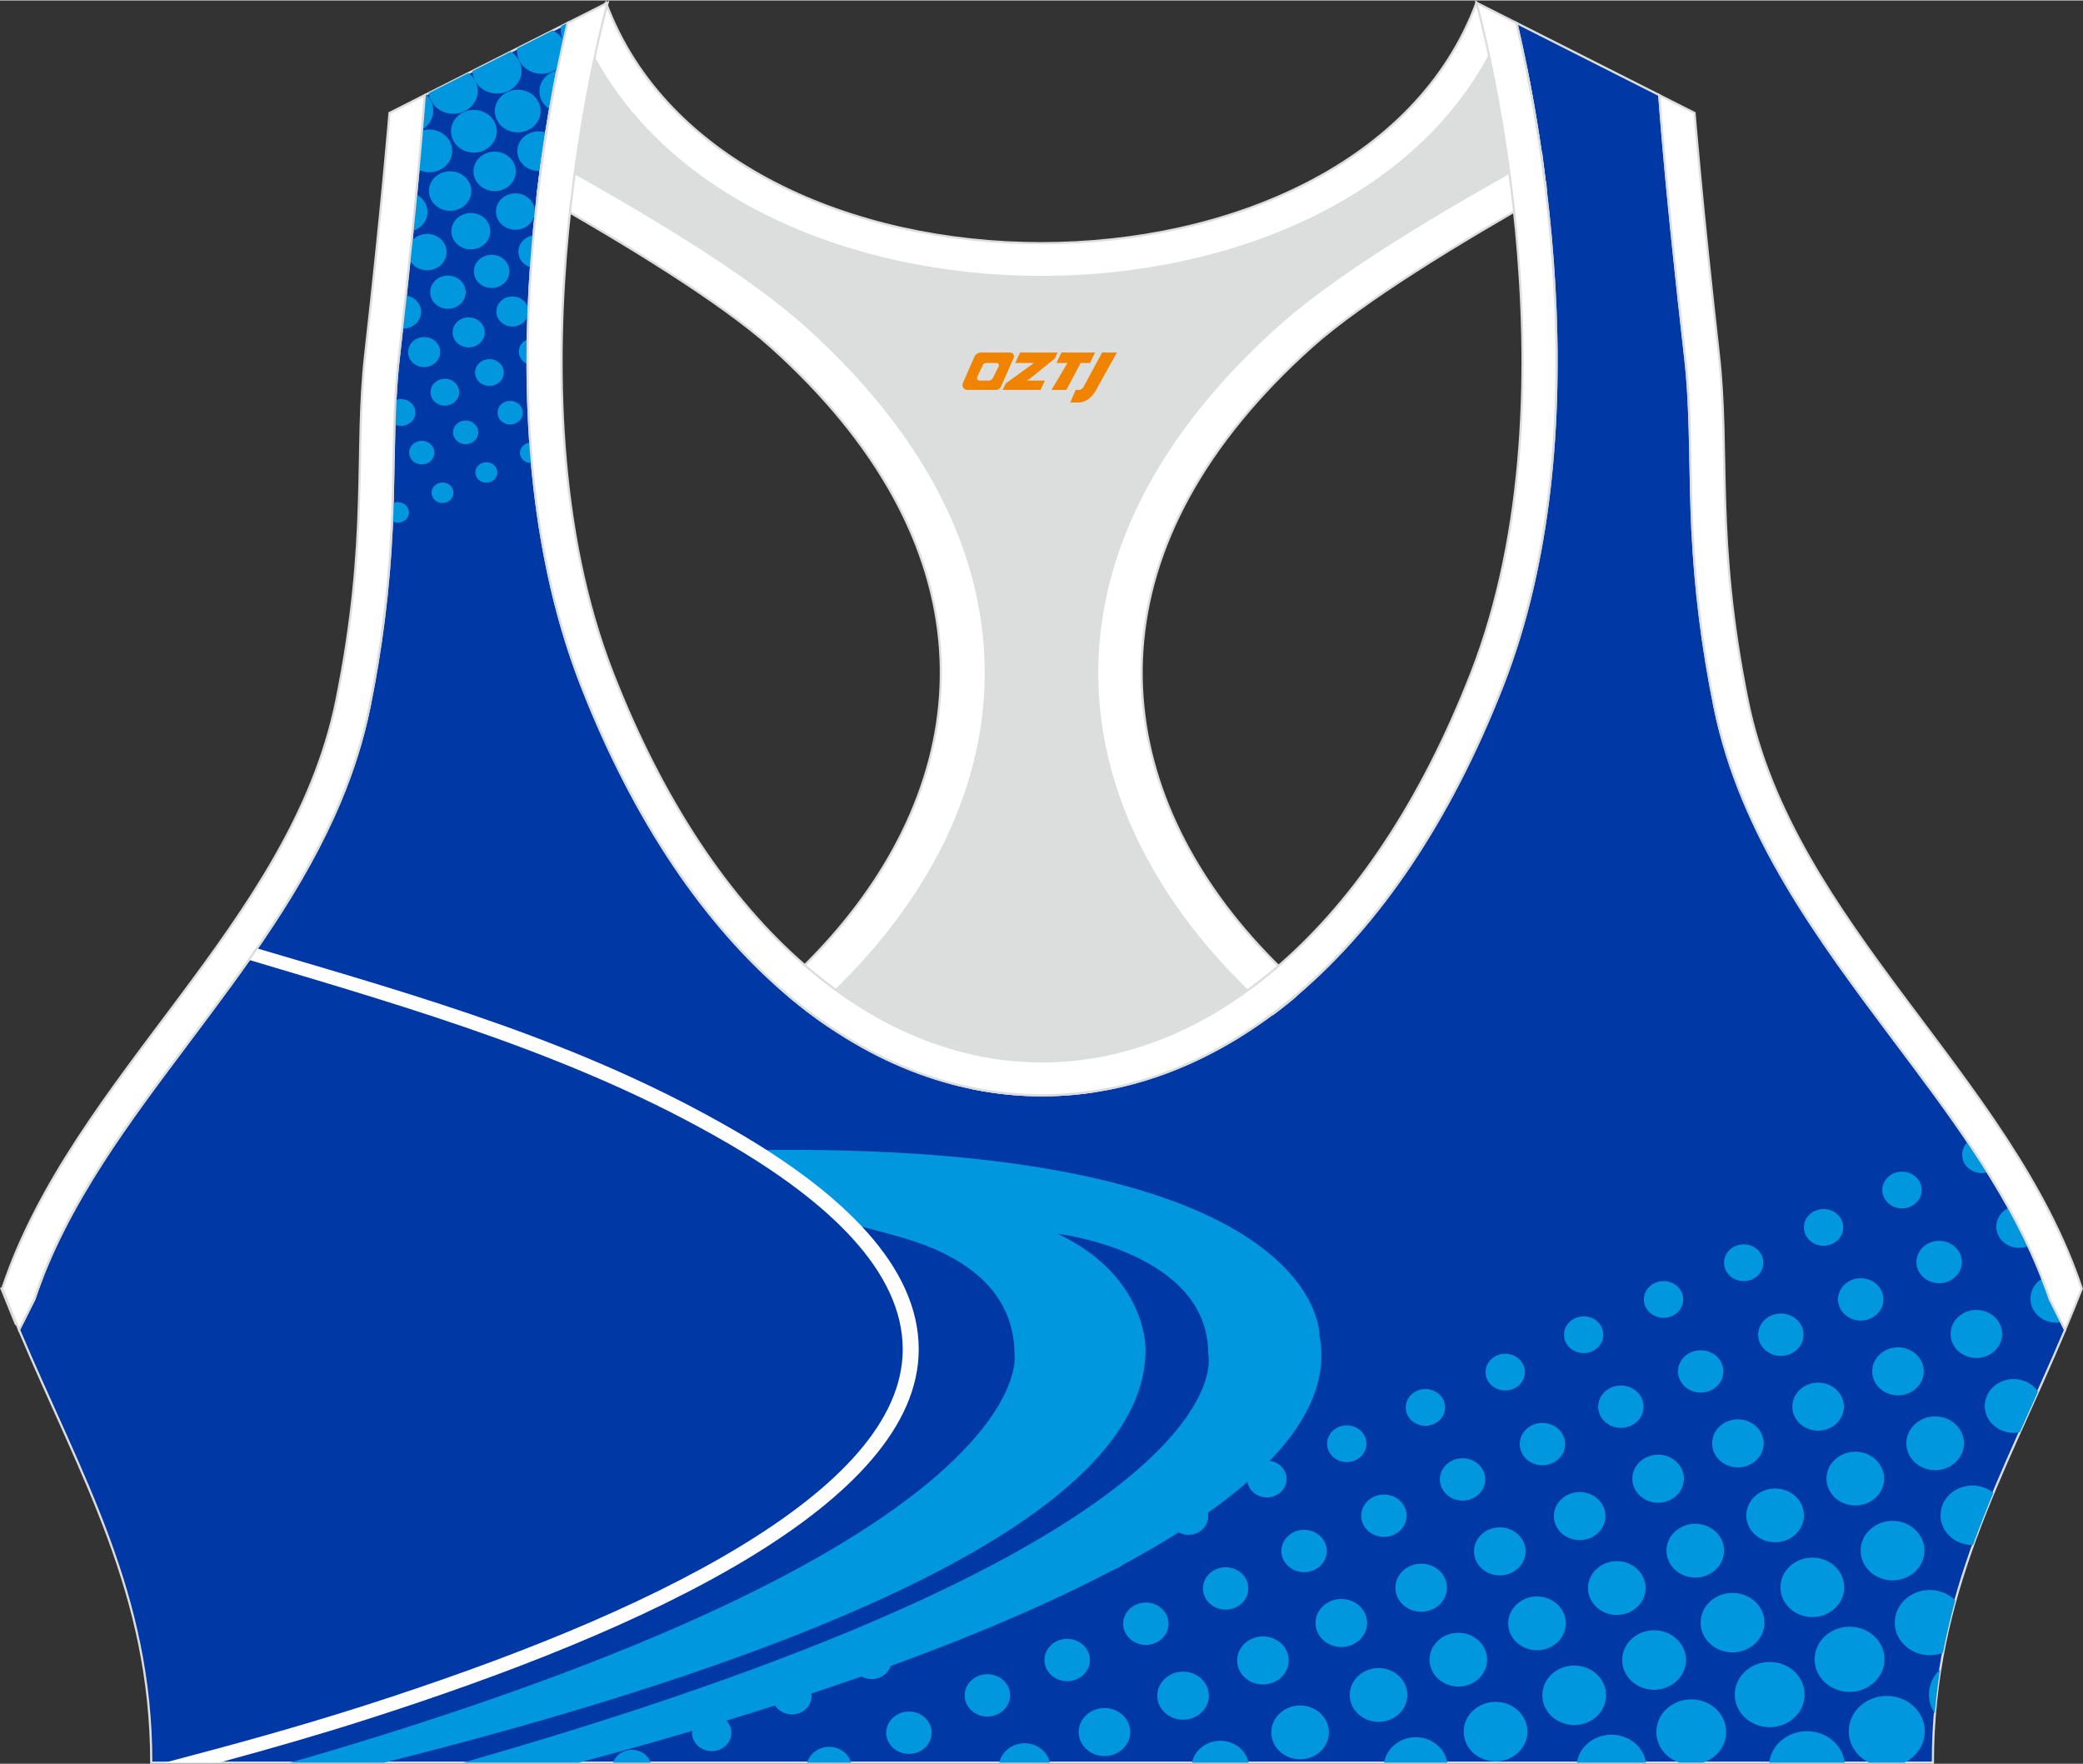<?xml version="1.0" encoding="utf-8"?>
<!-- Generator: Adobe Illustrator 24.0.1, SVG Export Plug-In . SVG Version: 6.00 Build 0)  -->
<svg xmlns="http://www.w3.org/2000/svg" xmlns:xlink="http://www.w3.org/1999/xlink" version="1.1" id="图层_1" x="0px" y="0px" width="378.8px" height="320.8px" viewBox="0 0 378.95 320.77" enable-background="new 0 0 378.95 320.77" xml:space="preserve">
<rect x="0" y="0" width="378.95" height="320.77" fill="#333333" stroke="none"/>
<g>
	
		<path fill-rule="evenodd" clip-rule="evenodd" fill="#0039A6" stroke="#DCDDDD" stroke-width="0.4" stroke-miterlimit="22.926" d="   M275.88,4.09l25.98,13.13l0.3,3.74c1.19,14.71,2.78,29.47,4.44,44.13c0.27,2.35,0.45,4.72,0.58,7.08   c0.43,7.96,0.33,15.95,0.71,23.93c0.52,11,1.86,21.69,4.05,32.49c4.72,23.22,18.82,42.1,32.73,60.65   c9.62,12.83,19.79,26.21,26.01,41.09c0.82,1.96,1.57,3.94,2.24,5.95l2.78,5.55c-11.28,26.72-24.06,47.88-24.06,78.74H189.83h-0.52   H27.52c0-30.86-12.78-52.02-24.06-78.74l2.78-5.55c5.76-17.31,17.41-32.6,28.24-47.04c10.28-13.7,20.75-27.66,27.41-43.56   c2.31-5.52,4.13-11.22,5.32-17.09c2.19-10.79,3.53-21.49,4.05-32.49c0.38-7.97,0.28-15.97,0.71-23.93   c0.13-2.37,0.31-4.73,0.58-7.08c1.66-14.66,3.25-29.42,4.44-44.13l0.3-3.74l25.98-13.13c-0.37,1.57-0.71,3.15-1.05,4.71   c-1.78,8.29-3.18,16.69-4.21,25.1c-2.93,23.86-3.13,49.43,2.32,72.94c1.4,6.05,3.2,12.02,5.46,17.81   c38.8,99.35,128.77,99.35,167.57,0c2.26-5.79,4.06-11.76,5.46-17.81c5.45-23.5,5.26-49.08,2.32-72.94   c-1.03-8.41-2.43-16.81-4.21-25.1C276.59,7.24,276.25,5.67,275.88,4.09z"/>
	<g>
		<g>
			<g>
				<path fill-rule="evenodd" clip-rule="evenodd" fill="#0097DF" d="M98.35,20.12c0,2.15-1.86,3.88-4.16,3.88s-4.16-1.74-4.16-3.88      s1.86-3.88,4.16-3.88C96.49,16.23,98.35,17.97,98.35,20.12z"/>
				<path fill-rule="evenodd" clip-rule="evenodd" fill="#0097DF" d="M98.37,30.99c-0.13,0.01-0.27,0.02-0.41,0.02      c-2.13,0-3.85-1.61-3.85-3.59c0-1.99,1.72-3.59,3.85-3.59c0.5,0,0.98,0.09,1.41,0.25C99.02,26.38,98.68,28.68,98.37,30.99z"/>
				<path fill-rule="evenodd" clip-rule="evenodd" fill="#0097DF" d="M94.89,12.77c0,2.3-2,4.16-4.46,4.16      c-2.44,0-4.43-1.83-4.46-4.1l6.94-3.51C94.11,10.06,94.89,11.33,94.89,12.77z"/>
			</g>
			<g>
				<path fill-rule="evenodd" clip-rule="evenodd" fill="#0097DF" d="M100.08,19.83c-1.17-0.69-1.95-1.9-1.95-3.29      c0-1.86,1.4-3.41,3.27-3.79C100.93,15.1,100.49,17.46,100.08,19.83z"/>
				<path fill-rule="evenodd" clip-rule="evenodd" fill="#0097DF" d="M101.48,12.31c-0.79,0.65-1.82,1.04-2.95,1.04      c-2.46,0-4.46-1.86-4.46-4.16c0-0.16,0.01-0.32,0.03-0.47l6.43-3.25c0.86,0.4,1.56,1.06,1.99,1.87      c-0.11,0.49-0.21,0.98-0.32,1.47C101.96,9.97,101.72,11.14,101.48,12.31z"/>
			</g>
			<path fill-rule="evenodd" clip-rule="evenodd" fill="#0097DF" d="M102.53,7.31c-0.32-0.57-0.5-1.22-0.5-1.92     c0-0.25,0.02-0.49,0.07-0.72l1.16-0.59C103.01,5.17,102.77,6.24,102.53,7.31z"/>
			<g>
				<path fill-rule="evenodd" clip-rule="evenodd" fill="#0097DF" d="M90.37,23.8c0,2.14-1.86,3.88-4.16,3.88s-4.16-1.74-4.16-3.88      c0-2.15,1.86-3.88,4.16-3.88C88.51,19.92,90.37,21.66,90.37,23.8z"/>
				<path fill-rule="evenodd" clip-rule="evenodd" fill="#0097DF" d="M93.84,31.1c0,1.99-1.72,3.59-3.85,3.59s-3.85-1.61-3.85-3.59      s1.72-3.59,3.85-3.59S93.84,29.12,93.84,31.1z"/>
				<path fill-rule="evenodd" clip-rule="evenodd" fill="#0097DF" d="M97.31,38.41c0,1.83-1.59,3.31-3.54,3.31      c-1.96,0-3.54-1.48-3.54-3.31s1.59-3.31,3.54-3.31C95.72,35.1,97.31,36.58,97.31,38.41z"/>
				<path fill-rule="evenodd" clip-rule="evenodd" fill="#0097DF" d="M96.58,48.59c-1.32-0.38-2.27-1.53-2.27-2.88      c0-1.51,1.19-2.76,2.75-2.98C96.88,44.67,96.72,46.63,96.58,48.59z"/>
				<path fill-rule="evenodd" clip-rule="evenodd" fill="#0097DF" d="M86.92,16.46c0,2.3-2,4.16-4.46,4.16      c-2.32,0-4.23-1.65-4.44-3.77l7.22-3.65C86.26,13.96,86.92,15.14,86.92,16.46z"/>
			</g>
			<path fill-rule="evenodd" clip-rule="evenodd" fill="#0097DF" d="M74.4,93.14c0,1.03-0.89,1.86-2,1.86c-0.4,0-0.77-0.11-1.08-0.3     c0.04-1.06,0.08-2.13,0.11-3.19c0.29-0.15,0.62-0.23,0.97-0.23C73.5,91.28,74.4,92.11,74.4,93.14z"/>
			<g>
				<path fill-rule="evenodd" clip-rule="evenodd" fill="#0097DF" d="M75.57,74.96c0,1.35-1.17,2.44-2.61,2.44      c-0.43,0-0.84-0.1-1.19-0.27c0.05-1.47,0.1-2.95,0.18-4.42c0.31-0.12,0.65-0.19,1.01-0.19C74.4,72.52,75.57,73.61,75.57,74.96z"/>
				<path fill-rule="evenodd" clip-rule="evenodd" fill="#0097DF" d="M79.03,82.26c0,1.19-1.03,2.15-2.3,2.15      c-1.27,0-2.3-0.96-2.3-2.15s1.03-2.15,2.3-2.15S79.03,81.07,79.03,82.26z"/>
				<path fill-rule="evenodd" clip-rule="evenodd" fill="#0097DF" d="M82.5,89.56c0,1.03-0.89,1.86-2,1.86      c-1.1,0-1.99-0.83-1.99-1.86s0.89-1.86,1.99-1.86S82.5,88.53,82.5,89.56z"/>
			</g>
			<g>
				<path fill-rule="evenodd" clip-rule="evenodd" fill="#0097DF" d="M76.61,56.67c0,1.67-1.45,3.02-3.23,3.02      c-0.08,0-0.15,0-0.23-0.01c0.22-2,0.44-4,0.66-6C75.39,53.87,76.61,55.14,76.61,56.67z"/>
				<path fill-rule="evenodd" clip-rule="evenodd" fill="#0097DF" d="M80.08,63.97c0,1.51-1.31,2.73-2.92,2.73s-2.92-1.22-2.92-2.73      s1.31-2.73,2.92-2.73C78.77,61.24,80.08,62.46,80.08,63.97z"/>
				<ellipse fill-rule="evenodd" clip-rule="evenodd" fill="#0097DF" cx="80.93" cy="71.27" rx="2.61" ry="2.44"/>
				<path fill-rule="evenodd" clip-rule="evenodd" fill="#0097DF" d="M87.01,78.57c0,1.19-1.03,2.15-2.3,2.15s-2.3-0.96-2.3-2.15      s1.03-2.15,2.3-2.15S87.01,77.39,87.01,78.57z"/>
				<path fill-rule="evenodd" clip-rule="evenodd" fill="#0097DF" d="M90.48,85.87c0,1.03-0.89,1.86-2,1.86s-2-0.83-2-1.86      s0.89-1.86,2-1.86S90.48,84.85,90.48,85.87z"/>
			</g>
			<g>
				<path fill-rule="evenodd" clip-rule="evenodd" fill="#0097DF" d="M77.78,38.48c0,1.62-1.15,2.99-2.73,3.44      c0.22-2.21,0.44-4.42,0.66-6.63C76.94,35.89,77.78,37.09,77.78,38.48z"/>
				<path fill-rule="evenodd" clip-rule="evenodd" fill="#0097DF" d="M81.25,45.78c0,1.83-1.59,3.31-3.54,3.31      c-1.41,0-2.63-0.77-3.2-1.89c0.12-1.13,0.24-2.26,0.35-3.39c0.65-0.81,1.68-1.34,2.85-1.34C79.66,42.48,81.25,43.96,81.25,45.78      z"/>
				<path fill-rule="evenodd" clip-rule="evenodd" fill="#0097DF" d="M84.72,53.08c0,1.67-1.45,3.02-3.23,3.02      c-1.79,0-3.23-1.35-3.23-3.02c0-1.67,1.45-3.02,3.23-3.02C83.27,50.07,84.72,51.42,84.72,53.08z"/>
				<path fill-rule="evenodd" clip-rule="evenodd" fill="#0097DF" d="M88.18,60.39c0,1.51-1.31,2.73-2.92,2.73s-2.92-1.22-2.92-2.73      s1.31-2.73,2.92-2.73C86.87,57.66,88.18,58.88,88.18,60.39z"/>
				<path fill-rule="evenodd" clip-rule="evenodd" fill="#0097DF" d="M91.65,67.69c0,1.35-1.17,2.44-2.61,2.44s-2.61-1.09-2.61-2.44      c0-1.35,1.17-2.44,2.61-2.44S91.65,66.34,91.65,67.69z"/>
				<path fill-rule="evenodd" clip-rule="evenodd" fill="#0097DF" d="M95.11,74.99c0,1.19-1.03,2.15-2.3,2.15      c-1.27,0-2.3-0.96-2.3-2.15s1.03-2.15,2.3-2.15C94.08,72.84,95.11,73.8,95.11,74.99z"/>
				<path fill-rule="evenodd" clip-rule="evenodd" fill="#0097DF" d="M96.77,84.15c-0.06,0.01-0.12,0.01-0.18,0.01      c-1.1,0-2-0.83-2-1.86c0-0.99,0.83-1.8,1.88-1.86C96.56,81.68,96.65,82.91,96.77,84.15z"/>
			</g>
			<g>
				<path fill-rule="evenodd" clip-rule="evenodd" fill="#0097DF" d="M82.27,27.38c0,2.15-1.86,3.88-4.16,3.88      c-0.72,0-1.39-0.17-1.98-0.47c0.22-2.36,0.43-4.73,0.62-7.09c0.43-0.14,0.88-0.21,1.36-0.21      C80.41,23.49,82.27,25.23,82.27,27.38z"/>
				<path fill-rule="evenodd" clip-rule="evenodd" fill="#0097DF" d="M85.74,34.68c0,1.99-1.73,3.59-3.85,3.59s-3.85-1.61-3.85-3.59      c0-1.99,1.72-3.59,3.85-3.59S85.74,32.7,85.74,34.68z"/>
				<ellipse fill-rule="evenodd" clip-rule="evenodd" fill="#0097DF" cx="85.66" cy="41.98" rx="3.54" ry="3.31"/>
				<path fill-rule="evenodd" clip-rule="evenodd" fill="#0097DF" d="M92.67,49.29c0,1.67-1.45,3.02-3.23,3.02      c-1.79,0-3.23-1.35-3.23-3.02c0-1.67,1.45-3.02,3.23-3.02S92.67,47.62,92.67,49.29z"/>
				<path fill-rule="evenodd" clip-rule="evenodd" fill="#0097DF" d="M96.14,56.59c0,1.51-1.31,2.73-2.92,2.73s-2.92-1.22-2.92-2.73      s1.31-2.73,2.92-2.73S96.14,55.08,96.14,56.59z"/>
				<path fill-rule="evenodd" clip-rule="evenodd" fill="#0097DF" d="M95.97,66.14c-0.94-0.37-1.59-1.24-1.59-2.25      c0-1.02,0.67-1.9,1.63-2.26C95.98,63.13,95.97,64.63,95.97,66.14z"/>
				<path fill-rule="evenodd" clip-rule="evenodd" fill="#0097DF" d="M78.82,20.03c0,1.47-0.82,2.76-2.05,3.5      c0.07-0.86,0.14-1.71,0.21-2.57l0.3-3.74l0.24-0.12C78.32,17.85,78.82,18.89,78.82,20.03z"/>
			</g>
		</g>
		<g>
			<path fill-rule="evenodd" clip-rule="evenodd" fill="#0097DF" d="M84.24,320.57c144.65-41.33,135.56-74.41,135.56-74.41     c0-18.53-27.37-21.8-27.37-21.8c16.47,7.85,15.97,21.15,15.97,21.15c0,33.16-74.11,58.93-138.53,75.06H52.69     c2.32-0.64,4.48-1.26,6.41-1.83c130.77-38.95,125.47-72.36,125.47-72.36c0-14.03-13.15-19.28-21.16-21.53     c-3.81-1.07-6.26-1.72-7.95-2.05l-16.97-13.66l3.37-0.04h3.41c95.79,0.44,94.78,33.79,94.78,33.79     c5.88,30.63-64.8,59.1-134.74,77.68L84.24,320.57L84.24,320.57z"/>
			<path fill-rule="evenodd" clip-rule="evenodd" fill="#FEFEFE" d="M45.27,174.53c30.1,8.97,59.98,17.61,86.91,33.23     c18.81,10.91,32.05,23.58,32.05,37.63c0,13.02-11.85,25.1-29.63,35.88c-18.44,11.19-42.9,20.76-67.96,28.81     c-12,3.86-24.28,7.24-36.64,10.48h9.87c9.04-2.45,18.02-5.02,26.87-7.86c25.47-8.15,50.64-17.93,69.53-29.39     c18.52-11.23,30.87-23.97,30.87-37.93c0-15.03-13.77-28.36-33.34-39.71c-27.72-16.09-56.83-24.32-87.08-33.24     C46.25,173.14,45.76,173.83,45.27,174.53z"/>
		</g>
		<g>
			<g>
				<path fill-rule="evenodd" clip-rule="evenodd" fill="#0097DF" d="M196.24,315c0-2.41,2.1-4.37,4.69-4.37s4.69,1.96,4.69,4.37      s-2.1,4.37-4.69,4.37C198.33,319.37,196.24,317.41,196.24,315z"/>
				<path fill-rule="evenodd" clip-rule="evenodd" fill="#0097DF" d="M190.02,301.9c0-2.13,1.85-3.85,4.13-3.85s4.13,1.73,4.13,3.85      c0,2.13-1.85,3.85-4.13,3.85C191.87,305.76,190.02,304.03,190.02,301.9z"/>
				<path fill-rule="evenodd" clip-rule="evenodd" fill="#0097DF" d="M183.81,288.81c0-1.84,1.6-3.34,3.58-3.34s3.58,1.49,3.58,3.34      c0,1.84-1.6,3.34-3.58,3.34S183.81,290.66,183.81,288.81z"/>
			</g>
			<g>
				<path fill-rule="evenodd" clip-rule="evenodd" fill="#0097DF" d="M181.8,320.57c0.43-2.01,2.32-3.52,4.6-3.52      s4.17,1.51,4.6,3.52h-1.17h-0.52H181.8z"/>
				<path fill-rule="evenodd" clip-rule="evenodd" fill="#0097DF" d="M175.5,308.33c0-2.13,1.85-3.85,4.13-3.85s4.13,1.73,4.13,3.85      c0,2.13-1.85,3.85-4.13,3.85C177.35,312.18,175.5,310.46,175.5,308.33z"/>
				<path fill-rule="evenodd" clip-rule="evenodd" fill="#0097DF" d="M169.28,295.23c0-1.84,1.6-3.34,3.58-3.34s3.58,1.49,3.58,3.34      c0,1.84-1.6,3.34-3.58,3.34C170.88,298.57,169.28,297.08,169.28,295.23z"/>
			</g>
			<g>
				<path fill-rule="evenodd" clip-rule="evenodd" fill="#0097DF" d="M161.23,315.13c0-2.13,1.85-3.85,4.13-3.85      s4.13,1.73,4.13,3.85c0,2.13-1.85,3.85-4.13,3.85C163.08,318.98,161.23,317.25,161.23,315.13z"/>
				<path fill-rule="evenodd" clip-rule="evenodd" fill="#0097DF" d="M155.02,302.03c0-1.84,1.6-3.34,3.58-3.34s3.58,1.49,3.58,3.34      c0,1.84-1.6,3.34-3.58,3.34S155.02,303.88,155.02,302.03z"/>
			</g>
			<g>
				<path fill-rule="evenodd" clip-rule="evenodd" fill="#0097DF" d="M146.84,320.57c0.47-1.65,2.08-2.87,4-2.87s3.53,1.22,4,2.87      H146.84z"/>
				<path fill-rule="evenodd" clip-rule="evenodd" fill="#0097DF" d="M140.49,308.46c0-1.84,1.6-3.34,3.58-3.34s3.58,1.49,3.58,3.34      c0,1.84-1.6,3.34-3.58,3.34S140.49,310.3,140.49,308.46z"/>
			</g>
			<path fill-rule="evenodd" clip-rule="evenodd" fill="#0097DF" d="M125.9,315.14c0-1.84,1.6-3.34,3.58-3.34     c1.98,0,3.58,1.49,3.58,3.34c0,1.84-1.6,3.34-3.58,3.34S125.9,316.98,125.9,315.14z"/>
			<path fill-rule="evenodd" clip-rule="evenodd" fill="#0097DF" d="M111.54,320.57c0.45-1.36,1.81-2.34,3.42-2.34     c1.6,0,2.96,0.99,3.42,2.34H111.54z"/>
			<g>
				<path fill-rule="evenodd" clip-rule="evenodd" fill="#0097DF" d="M216.85,320.57c0.46-2.26,2.59-3.97,5.15-3.97      s4.69,1.71,5.15,3.97H216.85z"/>
				<path fill-rule="evenodd" clip-rule="evenodd" fill="#0097DF" d="M210.54,308.39c0-2.41,2.1-4.37,4.69-4.37s4.69,1.96,4.69,4.37      s-2.1,4.37-4.69,4.37S210.54,310.8,210.54,308.39z"/>
				<path fill-rule="evenodd" clip-rule="evenodd" fill="#0097DF" d="M204.33,295.3c0-2.13,1.85-3.85,4.13-3.85s4.13,1.73,4.13,3.85      c0,2.13-1.85,3.85-4.13,3.85S204.33,297.43,204.33,295.3z"/>
				<path fill-rule="evenodd" clip-rule="evenodd" fill="#0097DF" d="M198.11,282.2c0-1.84,1.6-3.34,3.58-3.34s3.58,1.49,3.58,3.34      c0,1.84-1.6,3.34-3.58,3.34S198.11,284.05,198.11,282.2z"/>
			</g>
			<g>
				<path fill-rule="evenodd" clip-rule="evenodd" fill="#0097DF" d="M369.39,236.17c0-1.54,0.86-2.9,2.15-3.68      c0.49,1.25,0.94,2.52,1.37,3.79l2.09,4.17c-0.3,0.06-0.61,0.08-0.92,0.08C371.49,240.54,369.39,238.58,369.39,236.17z"/>
				<path fill-rule="evenodd" clip-rule="evenodd" fill="#0097DF" d="M363.18,223.07c0-1.5,0.92-2.81,2.27-3.44      c1.27,2.28,2.46,4.6,3.56,6.95c-0.52,0.22-1.1,0.34-1.7,0.34C365.03,226.93,363.18,225.2,363.18,223.07z"/>
				<path fill-rule="evenodd" clip-rule="evenodd" fill="#0097DF" d="M356.96,209.98c0-0.92,0.4-1.76,1.05-2.36      c1.24,1.83,2.44,3.68,3.61,5.54c-0.34,0.1-0.71,0.16-1.08,0.16C358.56,213.32,356.96,211.83,356.96,209.98z"/>
			</g>
			<g>
				<path fill-rule="evenodd" clip-rule="evenodd" fill="#0097DF" d="M361.08,255.68c0-2.7,2.35-4.89,5.24-4.89      c1.87,0,3.51,0.91,4.44,2.29c-1.12,2.49-2.23,4.95-3.32,7.39c-0.36,0.07-0.73,0.11-1.11,0.11      C363.43,260.57,361.08,258.38,361.08,255.68z"/>
				<ellipse fill-rule="evenodd" clip-rule="evenodd" fill="#0097DF" cx="359.55" cy="242.59" rx="4.69" ry="4.37"/>
				<path fill-rule="evenodd" clip-rule="evenodd" fill="#0097DF" d="M348.65,229.5c0-2.13,1.85-3.85,4.13-3.85s4.13,1.73,4.13,3.85      c0,2.13-1.85,3.85-4.13,3.85C350.5,233.35,348.65,231.63,348.65,229.5z"/>
				<path fill-rule="evenodd" clip-rule="evenodd" fill="#0097DF" d="M342.44,216.4c0-1.84,1.6-3.34,3.58-3.34s3.58,1.49,3.58,3.34      c0,1.84-1.6,3.34-3.58,3.34S342.44,218.25,342.44,216.4z"/>
			</g>
			<g>
				<path fill-rule="evenodd" clip-rule="evenodd" fill="#0097DF" d="M353.03,275.57c0-2.99,2.6-5.41,5.8-5.41      c1.46,0,2.79,0.5,3.81,1.33c-1.31,3.14-2.55,6.3-3.7,9.49h-0.11C355.62,280.98,353.03,278.56,353.03,275.57z"/>
				<path fill-rule="evenodd" clip-rule="evenodd" fill="#0097DF" d="M346.81,262.48c0-2.7,2.35-4.89,5.24-4.89      c2.9,0,5.24,2.19,5.24,4.89s-2.35,4.89-5.24,4.89S346.81,265.18,346.81,262.48z"/>
				<path fill-rule="evenodd" clip-rule="evenodd" fill="#0097DF" d="M340.6,249.39c0-2.41,2.1-4.37,4.69-4.37s4.69,1.96,4.69,4.37      c0,2.41-2.1,4.37-4.69,4.37C342.7,253.76,340.6,251.8,340.6,249.39z"/>
				<path fill-rule="evenodd" clip-rule="evenodd" fill="#0097DF" d="M334.38,236.3c0-2.13,1.85-3.85,4.13-3.85s4.13,1.73,4.13,3.85      c0,2.13-1.85,3.85-4.13,3.85C336.23,240.15,334.38,238.42,334.38,236.3z"/>
				<path fill-rule="evenodd" clip-rule="evenodd" fill="#0097DF" d="M328.17,223.2c0-1.84,1.6-3.34,3.58-3.34      c1.98,0,3.58,1.49,3.58,3.34c0,1.84-1.6,3.34-3.58,3.34S328.17,225.05,328.17,223.2z"/>
			</g>
			<g>
				<path fill-rule="evenodd" clip-rule="evenodd" fill="#0097DF" d="M350.93,308.18c0-1.78,0.78-3.4,2.03-4.57      c-0.42,2.6-0.74,5.27-0.97,8.01C351.32,310.63,350.93,309.45,350.93,308.18z"/>
				<path fill-rule="evenodd" clip-rule="evenodd" fill="#0097DF" d="M344.71,295.09c0-3.27,2.84-5.93,6.35-5.93      c1.84,0,3.49,0.73,4.65,1.89c-0.86,3.1-1.61,6.27-2.23,9.52c-0.75,0.29-1.57,0.45-2.43,0.45      C347.56,301.02,344.71,298.36,344.71,295.09z"/>
				<path fill-rule="evenodd" clip-rule="evenodd" fill="#0097DF" d="M338.5,282c0-2.99,2.6-5.41,5.8-5.41c3.2,0,5.8,2.42,5.8,5.41      s-2.6,5.41-5.8,5.41C341.09,287.41,338.5,284.98,338.5,282z"/>
				<path fill-rule="evenodd" clip-rule="evenodd" fill="#0097DF" d="M332.28,268.9c0-2.7,2.35-4.89,5.24-4.89s5.24,2.19,5.24,4.89      s-2.35,4.89-5.24,4.89S332.28,271.6,332.28,268.9z"/>
				<path fill-rule="evenodd" clip-rule="evenodd" fill="#0097DF" d="M326.07,255.81c0-2.41,2.1-4.37,4.69-4.37s4.69,1.96,4.69,4.37      c0,2.41-2.1,4.37-4.69,4.37C328.17,260.18,326.07,258.23,326.07,255.81z"/>
				<path fill-rule="evenodd" clip-rule="evenodd" fill="#0097DF" d="M319.85,242.72c0-2.13,1.85-3.85,4.13-3.85      s4.13,1.73,4.13,3.85c0,2.13-1.85,3.85-4.13,3.85C321.7,246.57,319.85,244.85,319.85,242.72z"/>
				<path fill-rule="evenodd" clip-rule="evenodd" fill="#0097DF" d="M313.64,229.63c0-1.84,1.6-3.34,3.58-3.34      c1.98,0,3.58,1.49,3.58,3.34c0,1.84-1.6,3.34-3.58,3.34C315.24,232.96,313.64,231.47,313.64,229.63z"/>
			</g>
			<g>
				<path fill-rule="evenodd" clip-rule="evenodd" fill="#0097DF" d="M336.34,314.87c0-3.56,3.09-6.44,6.91-6.44      s6.91,2.89,6.91,6.44c0,2.47-1.49,4.62-3.68,5.7h-6.45C337.83,319.48,336.34,317.34,336.34,314.87z"/>
				<path fill-rule="evenodd" clip-rule="evenodd" fill="#0097DF" d="M330.13,301.77c0-3.27,2.84-5.93,6.35-5.93      s6.35,2.65,6.35,5.93c0,3.27-2.84,5.93-6.35,5.93S330.13,305.05,330.13,301.77z"/>
				<path fill-rule="evenodd" clip-rule="evenodd" fill="#0097DF" d="M323.91,288.68c0-2.99,2.6-5.41,5.8-5.41      c3.2,0,5.8,2.42,5.8,5.41s-2.6,5.41-5.8,5.41C326.51,294.09,323.91,291.67,323.91,288.68z"/>
				<path fill-rule="evenodd" clip-rule="evenodd" fill="#0097DF" d="M317.7,275.59c0-2.7,2.35-4.89,5.24-4.89      c2.9,0,5.24,2.19,5.24,4.89s-2.35,4.89-5.24,4.89C320.04,280.48,317.7,278.29,317.7,275.59z"/>
				<path fill-rule="evenodd" clip-rule="evenodd" fill="#0097DF" d="M311.48,262.49c0-2.41,2.1-4.37,4.69-4.37s4.69,1.96,4.69,4.37      s-2.1,4.37-4.69,4.37C313.58,266.87,311.48,264.91,311.48,262.49z"/>
				<path fill-rule="evenodd" clip-rule="evenodd" fill="#0097DF" d="M305.27,249.4c0-2.13,1.85-3.85,4.13-3.85s4.13,1.73,4.13,3.85      c0,2.13-1.85,3.85-4.13,3.85C307.12,253.26,305.27,251.53,305.27,249.4z"/>
				<path fill-rule="evenodd" clip-rule="evenodd" fill="#0097DF" d="M299.06,236.31c0-1.84,1.6-3.34,3.58-3.34      c1.98,0,3.58,1.49,3.58,3.34c0,1.84-1.6,3.34-3.58,3.34S299.06,238.15,299.06,236.31z"/>
			</g>
			<g>
				<path fill-rule="evenodd" clip-rule="evenodd" fill="#0097DF" d="M321.86,320.57c0.38-3.22,3.31-5.72,6.87-5.72      c3.55,0,6.48,2.5,6.87,5.72H321.86z"/>
				<path fill-rule="evenodd" clip-rule="evenodd" fill="#0097DF" d="M315.6,308.19c0-3.27,2.84-5.93,6.35-5.93s6.35,2.65,6.35,5.93      c0,3.27-2.84,5.93-6.35,5.93C318.45,314.12,315.6,311.47,315.6,308.19z"/>
				<path fill-rule="evenodd" clip-rule="evenodd" fill="#0097DF" d="M309.39,295.1c0-2.99,2.6-5.41,5.8-5.41      c3.2,0,5.8,2.42,5.8,5.41s-2.6,5.41-5.8,5.41C311.98,300.51,309.39,298.09,309.39,295.1z"/>
				<path fill-rule="evenodd" clip-rule="evenodd" fill="#0097DF" d="M303.17,282.01c0-2.7,2.35-4.89,5.24-4.89      c2.9,0,5.24,2.19,5.24,4.89s-2.35,4.89-5.24,4.89S303.17,284.71,303.17,282.01z"/>
				<path fill-rule="evenodd" clip-rule="evenodd" fill="#0097DF" d="M296.96,268.92c0-2.41,2.1-4.37,4.69-4.37s4.69,1.96,4.69,4.37      s-2.1,4.37-4.69,4.37C299.06,273.29,296.96,271.33,296.96,268.92z"/>
				<path fill-rule="evenodd" clip-rule="evenodd" fill="#0097DF" d="M290.75,255.82c0-2.13,1.85-3.85,4.13-3.85      s4.13,1.73,4.13,3.85c0,2.13-1.85,3.85-4.13,3.85C292.6,259.68,290.75,257.95,290.75,255.82z"/>
				<path fill-rule="evenodd" clip-rule="evenodd" fill="#0097DF" d="M284.53,242.73c0-1.84,1.6-3.34,3.58-3.34s3.58,1.49,3.58,3.34      c0,1.84-1.6,3.34-3.58,3.34S284.53,244.57,284.53,242.73z"/>
			</g>
			<g>
				<path fill-rule="evenodd" clip-rule="evenodd" fill="#0097DF" d="M301.33,314.99c0-3.27,2.84-5.93,6.35-5.93      s6.35,2.65,6.35,5.93c0,2.56-1.74,4.74-4.18,5.57h-4.34C303.08,319.74,301.33,317.56,301.33,314.99z"/>
				<path fill-rule="evenodd" clip-rule="evenodd" fill="#0097DF" d="M295.12,301.9c0-2.99,2.6-5.41,5.8-5.41      c3.2,0,5.8,2.42,5.8,5.41s-2.6,5.41-5.8,5.41C297.71,307.31,295.12,304.89,295.12,301.9z"/>
				<path fill-rule="evenodd" clip-rule="evenodd" fill="#0097DF" d="M288.9,288.81c0-2.7,2.35-4.89,5.24-4.89      c2.9,0,5.24,2.19,5.24,4.89s-2.35,4.89-5.24,4.89C291.25,293.7,288.9,291.51,288.9,288.81z"/>
				<path fill-rule="evenodd" clip-rule="evenodd" fill="#0097DF" d="M282.69,275.72c0-2.41,2.1-4.37,4.69-4.37s4.69,1.96,4.69,4.37      s-2.1,4.37-4.69,4.37C284.79,280.09,282.69,278.13,282.69,275.72z"/>
				<path fill-rule="evenodd" clip-rule="evenodd" fill="#0097DF" d="M276.48,262.62c0-2.13,1.85-3.85,4.13-3.85      s4.13,1.73,4.13,3.85c0,2.13-1.85,3.85-4.13,3.85C278.33,266.48,276.48,264.75,276.48,262.62z"/>
				<path fill-rule="evenodd" clip-rule="evenodd" fill="#0097DF" d="M270.26,249.53c0-1.84,1.6-3.34,3.58-3.34      c1.98,0,3.58,1.49,3.58,3.34c0,1.84-1.6,3.34-3.58,3.34S270.26,251.37,270.26,249.53z"/>
			</g>
			<g>
				<path fill-rule="evenodd" clip-rule="evenodd" fill="#0097DF" d="M286.87,320.57c0.44-2.87,3.09-5.08,6.29-5.08      s5.85,2.21,6.29,5.08H286.87z"/>
				<path fill-rule="evenodd" clip-rule="evenodd" fill="#0097DF" d="M280.59,308.32c0-2.99,2.6-5.41,5.8-5.41      c3.2,0,5.8,2.42,5.8,5.41s-2.6,5.41-5.8,5.41C283.19,313.73,280.59,311.31,280.59,308.32z"/>
				<path fill-rule="evenodd" clip-rule="evenodd" fill="#0097DF" d="M274.38,295.23c0-2.7,2.35-4.89,5.24-4.89s5.24,2.19,5.24,4.89      s-2.35,4.89-5.24,4.89S274.38,297.93,274.38,295.23z"/>
				<path fill-rule="evenodd" clip-rule="evenodd" fill="#0097DF" d="M268.16,282.14c0-2.41,2.1-4.37,4.69-4.37s4.69,1.96,4.69,4.37      s-2.1,4.37-4.69,4.37C270.26,286.51,268.16,284.55,268.16,282.14z"/>
				<path fill-rule="evenodd" clip-rule="evenodd" fill="#0097DF" d="M261.95,269.05c0-2.13,1.85-3.85,4.13-3.85      s4.13,1.73,4.13,3.85c0,2.13-1.85,3.85-4.13,3.85S261.95,271.17,261.95,269.05z"/>
				<path fill-rule="evenodd" clip-rule="evenodd" fill="#0097DF" d="M255.74,255.95c0-1.84,1.6-3.34,3.58-3.34      c1.98,0,3.58,1.49,3.58,3.34c0,1.84-1.6,3.34-3.58,3.34C257.34,259.29,255.74,257.8,255.74,255.95z"/>
			</g>
			<g>
				<ellipse fill-rule="evenodd" clip-rule="evenodd" fill="#0097DF" cx="272.08" cy="314.93" rx="5.8" ry="5.41"/>
				<path fill-rule="evenodd" clip-rule="evenodd" fill="#0097DF" d="M260.07,301.84c0-2.7,2.35-4.89,5.24-4.89      c2.9,0,5.24,2.19,5.24,4.89s-2.35,4.89-5.24,4.89C262.42,306.73,260.07,304.54,260.07,301.84z"/>
				<path fill-rule="evenodd" clip-rule="evenodd" fill="#0097DF" d="M253.86,288.75c0-2.41,2.1-4.37,4.69-4.37s4.69,1.96,4.69,4.37      s-2.1,4.37-4.69,4.37S253.86,291.16,253.86,288.75z"/>
				<path fill-rule="evenodd" clip-rule="evenodd" fill="#0097DF" d="M247.64,275.65c0-2.13,1.85-3.85,4.13-3.85      s4.13,1.73,4.13,3.85c0,2.13-1.85,3.85-4.13,3.85C249.49,279.51,247.64,277.78,247.64,275.65z"/>
				<path fill-rule="evenodd" clip-rule="evenodd" fill="#0097DF" d="M241.43,262.56c0-1.84,1.6-3.34,3.58-3.34s3.58,1.49,3.58,3.34      c0,1.84-1.6,3.34-3.58,3.34S241.43,264.4,241.43,262.56z"/>
			</g>
			<g>
				<path fill-rule="evenodd" clip-rule="evenodd" fill="#0097DF" d="M251.82,320.57c0.41-2.61,2.82-4.62,5.74-4.62      c2.92,0,5.33,2.01,5.74,4.62H251.82z"/>
				<path fill-rule="evenodd" clip-rule="evenodd" fill="#0097DF" d="M245.55,308.26c0-2.7,2.35-4.89,5.24-4.89      c2.9,0,5.24,2.19,5.24,4.89s-2.35,4.89-5.24,4.89C247.89,313.15,245.55,310.96,245.55,308.26z"/>
				<path fill-rule="evenodd" clip-rule="evenodd" fill="#0097DF" d="M239.33,295.17c0-2.41,2.1-4.37,4.69-4.37s4.69,1.96,4.69,4.37      s-2.1,4.37-4.69,4.37C241.43,299.54,239.33,297.58,239.33,295.17z"/>
				<path fill-rule="evenodd" clip-rule="evenodd" fill="#0097DF" d="M233.12,282.07c0-2.13,1.85-3.85,4.13-3.85      s4.13,1.73,4.13,3.85c0,2.13-1.85,3.85-4.13,3.85C234.97,285.93,233.12,284.2,233.12,282.07z"/>
				<path fill-rule="evenodd" clip-rule="evenodd" fill="#0097DF" d="M226.9,268.98c0-1.84,1.6-3.34,3.58-3.34s3.58,1.49,3.58,3.34      c0,1.84-1.6,3.34-3.58,3.34C228.51,272.32,226.9,270.82,226.9,268.98z"/>
			</g>
			<g>
				<path fill-rule="evenodd" clip-rule="evenodd" fill="#0097DF" d="M231.28,315.07c0-2.7,2.35-4.89,5.24-4.89      c2.9,0,5.24,2.19,5.24,4.89s-2.35,4.89-5.24,4.89C233.63,319.96,231.28,317.77,231.28,315.07z"/>
				<path fill-rule="evenodd" clip-rule="evenodd" fill="#0097DF" d="M225.07,301.98c0-2.41,2.1-4.37,4.69-4.37s4.69,1.96,4.69,4.37      s-2.1,4.37-4.69,4.37C227.16,306.35,225.07,304.39,225.07,301.98z"/>
				<path fill-rule="evenodd" clip-rule="evenodd" fill="#0097DF" d="M218.85,288.88c0-2.13,1.85-3.85,4.13-3.85      s4.13,1.73,4.13,3.85c0,2.13-1.85,3.85-4.13,3.85C220.7,292.74,218.85,291.01,218.85,288.88z"/>
				<path fill-rule="evenodd" clip-rule="evenodd" fill="#0097DF" d="M212.64,275.79c0-1.84,1.6-3.34,3.58-3.34s3.58,1.49,3.58,3.34      c0,1.84-1.6,3.34-3.58,3.34C214.24,279.13,212.64,277.64,212.64,275.79z"/>
			</g>
		</g>
	</g>
	
		<path fill-rule="evenodd" clip-rule="evenodd" fill="#DCDDDD" stroke="#DCDDDD" stroke-width="0.4" stroke-miterlimit="22.926" d="   M272.82,6.29l4.81,5.93c1.38,6.84,2.5,13.75,3.37,20.66c-23.16,11.23-48.23,28.16-60.89,46.31C187.73,125.59,209.87,155,234.42,180   l-35.08,18.39c-7.43,1.17-14.92,1.01-22.33-0.49l-26.37-11.4c-2.34-1.59-4.64-3.34-6.91-5.24c24.08-18.14,42.84-49.69,20.18-96.74   c-7.93-16.46-34.11-33.18-50.68-43.36c-3.5-2.15-9.7-3.69-15.48-5.29c0.08-0.66,0.15-1.31,0.23-1.97c0.87-7.08,2-14.15,3.39-21.16   l4.64-6.46C132.4,64.97,246.46,64.97,272.82,6.29z"/>
	
		<path fill-rule="evenodd" clip-rule="evenodd" fill="#FFFFFF" stroke="#DCDDDD" stroke-width="0.4" stroke-miterlimit="22.926" d="   M2.87,240.76l-2.6-6.42c2.5-0.56,4.91-1.1,7.24-1.61c-0.45,1.18-0.88,2.36-1.28,3.55l-2.1,4.19L2.87,240.76L2.87,240.76z    M141.93,179.69c30.74-27.32,41.6-66.24,11.11-103.39c-3.65-4.45-7.9-8.88-12.77-13.25c-9.24-8.3-27.12-19.14-42.42-27.81   c0.05-0.45,0.11-0.89,0.16-1.34c0.23-1.9,0.49-3.8,0.76-5.69c17.71,9.72,36.87,21.12,47.76,30.89   c15.63,14.03,27.05,30.34,31.16,48.5c3.58,15.81,1.29,31.74-6.29,46.7c-5.55,10.95-13.75,21.06-23.88,29.93   C145.62,182.82,143.76,181.31,141.93,179.69z"/>
	
		<path fill-rule="evenodd" clip-rule="evenodd" fill="#FFFFFF" stroke="#DCDDDD" stroke-width="0.4" stroke-miterlimit="22.926" d="   M375.99,240.76l2.6-6.42c-2.39-0.54-4.7-1.05-6.93-1.54l0.01,0.03l0.01,0.03l0.02,0.05v0.01l0.02,0.04l0.02,0.05v0.01l0.02,0.05   l0.01,0.03l0.01,0.02l0.04,0.11l0.02,0.05l0,0l0.02,0.05l0.02,0.04v0.01l0.02,0.05l0.01,0.03l0.01,0.03l0.02,0.05v0.01l0.02,0.04   l0.02,0.05l0,0l0.02,0.05l0.01,0.03l0.01,0.02l0.03,0.07l0.01,0.04l0.02,0.05l0,0l0.02,0.05l0.02,0.04V234l0.02,0.05l0.01,0.03   l0.01,0.03l0.02,0.05v0.01l0.02,0.04l0.02,0.05l0,0l0.02,0.05l0.01,0.04l0.01,0.02l0.02,0.05l0.01,0.02l0.01,0.03l0.02,0.05l0,0   l0.02,0.05l0.02,0.04v0.01l0.02,0.05l0.01,0.03l0.01,0.03l0.02,0.05v0.01l0.01,0.04l0.02,0.05l0,0l0.02,0.05l0.01,0.04l0.01,0.02   l0.02,0.05l0.01,0.02l0.01,0.03l0.02,0.05v0.01l0.02,0.05l0.02,0.05v0.01l0.02,0.05l0.01,0.03l0.01,0.02l0.02,0.05l0.01,0.01   l0.01,0.04l0.02,0.05l0,0l0.02,0.05l0.01,0.04l0.01,0.02l0.02,0.05l0.01,0.02l0.01,0.03l0.02,0.05v0.01l0.02,0.05l0.02,0.05v0.01   l0.02,0.05l0.01,0.03l0.01,0.02l0.02,0.06l0.01,0.02l0.01,0.04l0.02,0.06l2.14,4.27L375.99,240.76L375.99,240.76z M237.07,179.82   c-30.84-27.32-41.79-66.31-11.25-103.51c3.65-4.45,7.9-8.88,12.77-13.25c9.3-8.35,27.32-19.27,42.69-27.96v-0.02v-0.02v-0.02v-0.01   v-0.01V35v-0.02v-0.02v-0.02v-0.02V34.9v-0.02v-0.02v-0.02l-0.01-0.06v-0.02v-0.02v-0.02l-0.08-0.67v-0.02v-0.02v-0.04v-0.02v-0.02   v-0.02v-0.02v-0.02l-0.01-0.09l-0.01-0.09l-0.02-0.18v-0.03l-0.01-0.06l-0.01-0.09l-0.01-0.09l-0.01-0.09l-0.01-0.06v-0.03   l-0.01-0.09l-0.08-0.07L281,32.81l-0.01-0.09l0,0l-0.01-0.09l-0.01-0.09l-0.01-0.09l-0.01-0.09v-0.03l-0.02-0.07l-0.01-0.09   l-0.01-0.09l-0.01-0.09l-0.01-0.06v-0.04l-0.01-0.09l-0.01-0.09l-0.01-0.09l-0.01-0.09v-0.01l-0.01-0.09l-0.01-0.09l-0.01-0.09   l-0.01-0.09v-0.02l-0.01-0.07l-0.01-0.09l-0.01-0.09l-0.01-0.09l-0.01-0.05l-0.01-0.04l-0.01-0.09l-0.01-0.09l-0.01-0.09   l-0.01-0.08v-0.01l-0.01-0.09l-0.01-0.09l-0.01-0.09l-0.01-0.09v-0.02l-0.01-0.07l-0.01-0.09l-0.01-0.09l-0.01-0.09l-0.01-0.05   l-0.01-0.04l-0.01-0.09l-0.01-0.09l-0.01-0.09l-0.01-0.08v-0.01l-0.01-0.09L280.55,29l-0.01-0.09l-0.01-0.09V28.8l-0.01-0.07   l-0.01-0.09l-0.01-0.09l-0.01-0.09l-0.01-0.05l-0.01-0.04l-0.01-0.09l-0.01-0.09l-0.01-0.09c-17.79,9.75-37.07,21.21-48.02,31.04   c-15.63,14.03-27.05,30.34-31.16,48.5c-3.58,15.81-1.29,31.74,6.29,46.7c5.57,11,13.82,21.14,24.01,30.05   c0.44-0.33,0.88-0.66,1.32-1c0.5-0.39,0.99-0.78,1.49-1.18c0.39-0.31,0.77-0.63,1.16-0.95   C235.99,180.76,236.53,180.29,237.07,179.82z"/>
	
		<path fill-rule="evenodd" clip-rule="evenodd" fill="#FFFFFF" stroke="#DCDDDD" stroke-width="0.4" stroke-miterlimit="22.926" d="   M268.61,0.42l4.21,5.87c-26.37,58.69-140.42,58.69-166.79,0l4.21-5.87C131.84,58.75,247.02,58.74,268.61,0.42z"/>
	
		<path fill-rule="evenodd" clip-rule="evenodd" fill="#FFFFFF" stroke="#DCDDDD" stroke-width="0.4" stroke-miterlimit="22.926" d="   M267.64,122.42c20.46-52.38,0.97-122,0.97-122l7.27,3.67c0.37,1.57,0.71,3.15,1.05,4.71c1.78,8.29,3.18,16.69,4.21,25.1   c2.93,23.86,3.13,49.43-2.32,72.94c-1.4,6.05-3.2,12.02-5.46,17.81c-38.8,99.35-128.77,99.35-167.57,0   c-2.26-5.79-4.06-11.76-5.46-17.81c-5.45-23.5-5.26-49.08-2.32-72.94c1.03-8.41,2.43-16.81,4.21-25.1   c0.34-1.56,0.68-3.14,1.05-4.71l7.27-3.67c0,0-19.48,69.62,0.97,122C148.26,216.53,230.88,216.53,267.64,122.42L267.64,122.42z    M301.86,17.22l6.42,3.25c0,0,1.34,16.7,4.42,43.93c2.01,17.83-0.7,33.62,5.25,62.96c8.26,40.69,47.89,68.25,60.78,106.98   c-1,2.55-2.02,5.04-3.05,7.49l-2.78-5.55c-0.67-2.01-1.42-4-2.24-5.95c-6.22-14.88-16.38-28.26-26.01-41.09   c-13.91-18.55-28.02-37.43-32.73-60.65c-2.19-10.79-3.53-21.49-4.05-32.49c-0.38-7.97-0.28-15.97-0.71-23.93   c-0.13-2.37-0.31-4.73-0.58-7.08c-1.66-14.66-3.25-29.42-4.44-44.13L301.86,17.22L301.86,17.22z M3.46,241.83   c-1.03-2.45-2.05-4.94-3.05-7.49c12.89-38.73,52.52-66.29,60.78-106.98c5.96-29.34,3.24-45.13,5.25-62.96   c3.08-27.23,4.42-43.93,4.42-43.93l6.42-3.25l-0.3,3.74c-1.19,14.71-2.78,29.47-4.44,44.13c-0.27,2.35-0.45,4.72-0.58,7.08   c-0.43,7.96-0.33,15.95-0.71,23.93c-0.52,11-1.86,21.69-4.05,32.49c-1.19,5.87-3.01,11.57-5.32,17.09   c-6.66,15.9-17.13,29.86-27.41,43.56c-10.83,14.44-22.48,29.73-28.24,47.04L3.46,241.83z"/>
	
</g>
<g>
	<path fill="#F08300" d="M200.5,64.05l-3.4,6.3c-0.2,0.3-0.5,0.5-0.8,0.5h-0.6l-1,2.3h1.2c2,0.1,3.2-1.5,3.9-3L203.2,64.05h-2.5L200.5,64.05z"/>
	<polygon fill="#F08300" points="193.3,64.05 ,199.2,64.05 ,198.3,65.95 ,196.6,65.95 ,194,70.85 ,191.3,70.85 ,194.2,65.95 ,192.2,65.95 ,193.1,64.05"/>
	<polygon fill="#F08300" points="187.3,69.15 ,186.8,69.15 ,187.3,68.85 ,191.9,65.15 ,192.4,64.05 ,185.6,64.05 ,185.3,64.65 ,184.7,65.95 ,187.5,65.95 ,188.1,65.95 ,183,69.65    ,182.4,70.85 ,189,70.85 ,189.3,70.85 ,190.1,69.15"/>
	<path fill="#F08300" d="M183.8,64.05H178.5C178,64.05,177.5,64.35,177.3,64.75L175.2,69.55C174.9,70.15,175.3,70.85,176,70.85h5.2c0.4,0,0.7-0.2,0.9-0.6L184.4,65.05C184.6,64.55,184.3,64.05,183.8,64.05z M181.7,66.55L180.6,68.75C180.4,69.05,180.1,69.15,180,69.15l-1.8,0C178,69.15,177.6,69.05,177.8,68.45l1-2.1c0.1-0.3,0.4-0.4,0.7-0.4h1.9   C181.6,65.95,181.8,66.25,181.7,66.55z"/>
</g>
</svg>